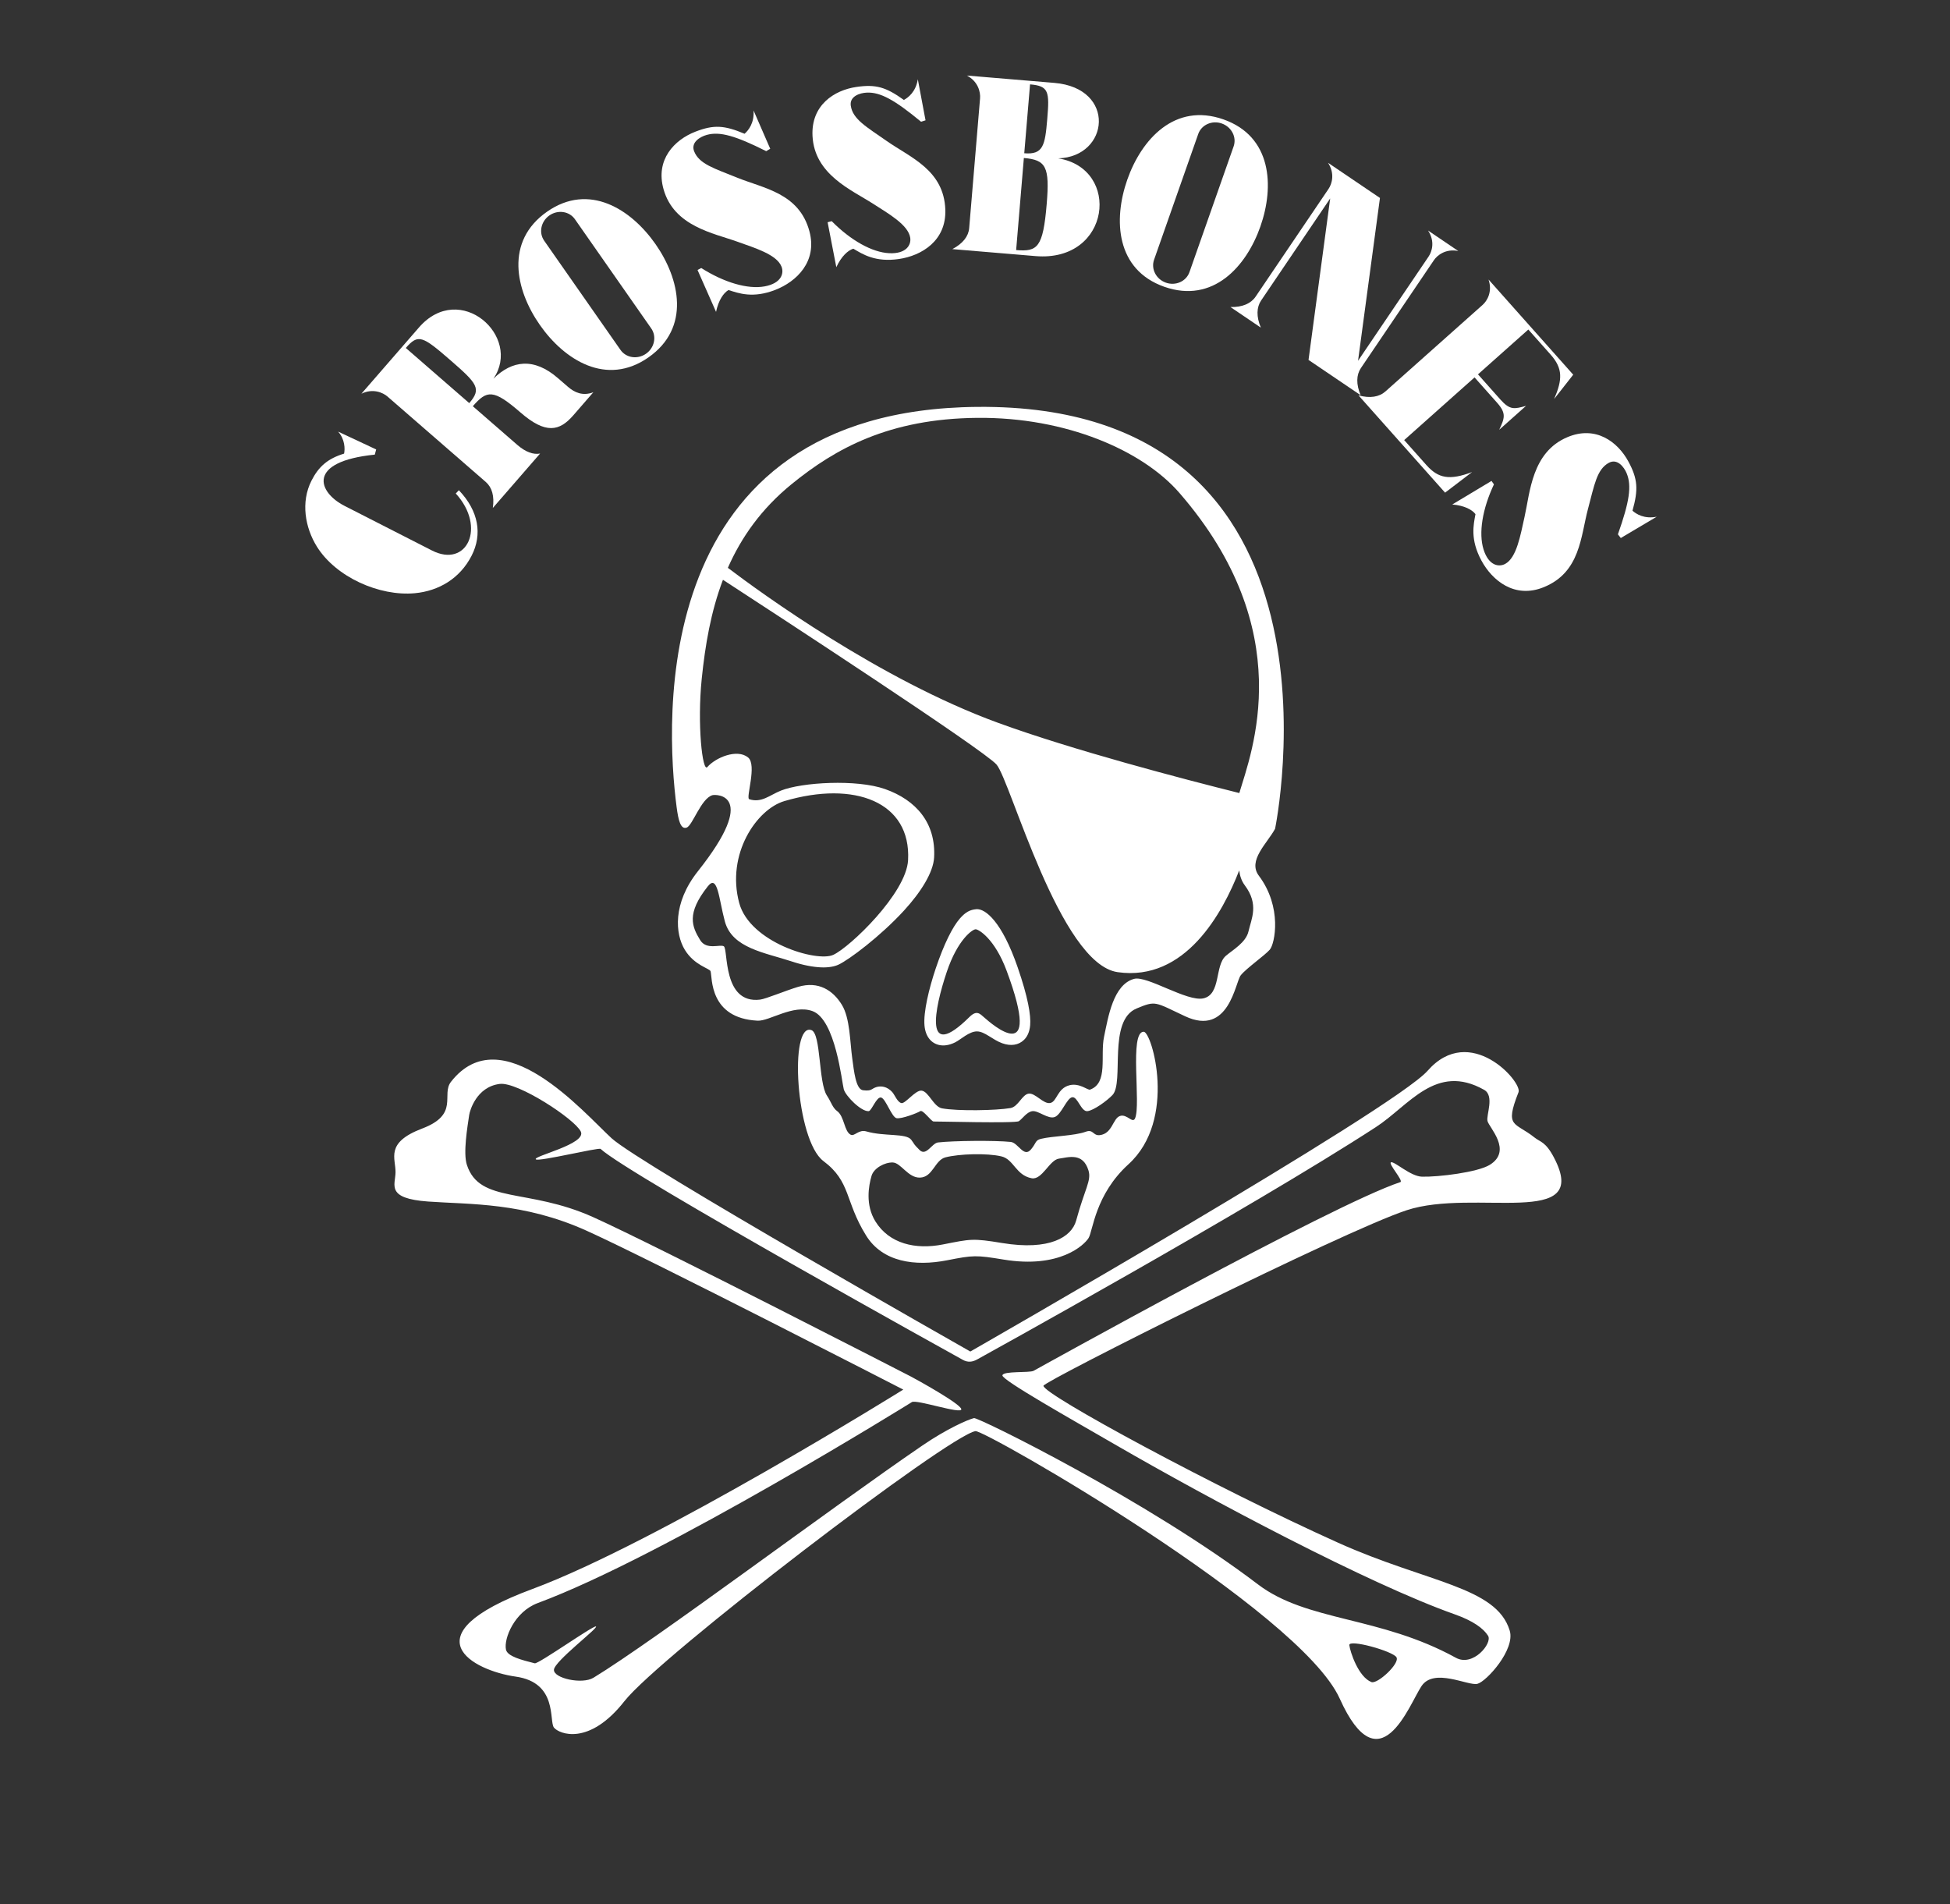<?xml version="1.0" encoding="UTF-8" standalone="no"?>
<!DOCTYPE svg PUBLIC "-//W3C//DTD SVG 1.1//EN" "http://www.w3.org/Graphics/SVG/1.1/DTD/svg11.dtd">
<svg width="100%" height="100%" viewBox="0 0 2048 2000" version="1.1" xmlns="http://www.w3.org/2000/svg" xmlns:xlink="http://www.w3.org/1999/xlink" xml:space="preserve" xmlns:serif="http://www.serif.com/" style="fill-rule:evenodd;clip-rule:evenodd;stroke-linejoin:round;stroke-miterlimit:2;">
    <rect x="0" y="0" width="2048" height="2000" fill="#333333" stroke="none"/>
    <g transform="matrix(1.097,0,0,1.094,-203.125,-302.01)">
        <g>
            <path d="M621.504,749.806C650.955,782.196 632.189,821.668 598.742,804.549L515.051,761.716C489.355,748.565 478.537,719.161 543.995,712.499L545.314,707.535L508.85,690.404C515.444,697.7 515.559,707.155 514.584,711.541C498.937,716.312 490.261,723.952 483.435,737.371C472.881,758.119 477.307,782.722 488.567,800.836C506.766,830.043 548.334,848.712 582.33,845.548C605.069,843.413 625.455,831.591 636.725,809.436C647.072,789.094 643.511,766.681 624.483,746.685L621.504,749.806Z" style="fill:white;fill-rule:nonzero;"/>
            <path d="M728.791,647.292C726.435,645.238 720.805,640.362 719.419,639.154C696.386,619.076 675.426,621.905 657.55,639.62C685.306,599.055 625.5,545.15 586.265,590.438L531.172,654.031C542.071,648.705 551.67,652.827 556.169,656.748L650.266,738.771C656.188,743.933 658.632,752.338 656.994,763.708L702.25,711.471C695.761,712.688 688.345,710.059 680.408,703.14C667.074,691.517 637.849,666.042 637.849,666.042C651.283,650.536 657.435,649.342 683.421,671.994C707.714,693.17 720.859,689.991 734.074,674.737L753.23,652.625C743.058,656.493 735.216,652.893 728.791,647.292L728.791,647.292ZM634.413,663.046L573.679,610.105C585.58,596.369 589.581,598.496 616.627,622.072C642.199,644.362 646.36,649.256 634.413,663.046Z" style="fill:white;fill-rule:nonzero;"/>
            <path d="M708.906,479.289C668.382,507.707 678.619,554.449 702.018,588.023C725.431,621.616 765.762,647.43 806.083,619.097C846.391,590.744 836.14,543.982 812.755,510.428C789.328,476.815 749.079,451.118 708.906,479.289L708.906,479.289ZM808.653,591.356C814.021,599.058 811.794,609.928 803.666,615.628C799.602,618.478 794.835,619.486 790.396,618.834C785.977,618.17 781.904,615.832 779.227,611.99L706.161,507.154C700.793,499.451 703.02,488.582 711.148,482.882C715.212,480.032 719.978,479.024 724.417,479.675C728.823,480.32 732.896,482.658 735.587,486.519L808.653,591.356Z" style="fill:white;fill-rule:nonzero;"/>
            <path d="M890.908,446.613C869.077,437.732 854.46,433.56 849.699,421.257C846.418,412.776 855.278,407.338 861.911,405.533C874.35,402.145 889.107,406.263 918.72,421.172L922.582,418.866L920.894,415.02L906.612,382.119C907.421,394.342 901.599,401.286 898.013,404.473C878.635,396.31 868.607,395.592 850.897,402.487C830.904,410.27 812.44,429.225 820.436,457.725C830.471,493.486 868.397,499.864 891.145,508.094C907.872,514.151 928.864,520.37 933.408,532.114C935.951,538.686 933.034,548.114 917.119,551.007C901.022,553.931 878.483,547.315 856.55,533.366L852.974,535.252L870.699,575.458C873.117,563.984 878.019,557.18 882.613,554.49C892.46,557.643 905.975,562.705 927.402,554.363C947.78,546.43 967.865,527.158 960.105,498.142C950.286,461.416 916.408,456.987 890.908,446.613L890.908,446.613Z" style="fill:white;fill-rule:nonzero;"/>
            <path d="M1034.22,411.507C1014.92,397.961 1001.6,390.621 999.695,377.562C998.384,368.561 1008.23,365.244 1015.1,364.97C1027.98,364.453 1041.45,371.771 1066.99,392.935L1071.27,391.553L1070.48,387.426L1063.88,352.157C1061.95,364.252 1054.73,369.718 1050.53,372.022C1033.45,359.725 1023.84,356.779 1005.04,359.534C983.82,362.643 961.603,376.985 963.054,406.556C964.876,443.662 1000.43,458.372 1020.77,471.489C1035.72,481.139 1054.8,491.902 1056.62,504.367C1057.63,511.343 1052.69,519.879 1036.54,519.135C1020.19,518.381 999.696,506.884 981.421,488.375L977.515,489.414L985.844,532.574C990.756,521.931 997.048,516.397 1002.12,514.803C1011.02,520.082 1023.07,528.042 1045.81,524.71C1067.44,521.54 1091.31,507.252 1090.2,477.231C1088.81,439.233 1056.77,427.329 1034.22,411.507L1034.22,411.507Z" style="fill:white;fill-rule:nonzero;"/>
            <path d="M1198.29,428.084C1247.35,426.598 1254.2,360.652 1194.59,355.636L1110.87,348.591C1121.62,354.271 1123.97,364.475 1123.47,370.433L1113.05,495.041C1112.39,502.883 1107.08,509.825 1096.94,515.212L1176.57,521.913C1248.79,527.991 1258.73,437.827 1198.29,428.084L1198.29,428.084ZM1171.32,357.06C1189.39,358.582 1190,363.961 1187.77,390.604C1185.67,415.674 1183.93,424.717 1165.78,423.189L1171.32,357.06ZM1158.01,516.128L1165.4,427.74C1186.62,429.526 1190.26,436.096 1187.26,471.962C1183.76,513.83 1178.47,517.849 1158.01,516.128Z" style="fill:white;fill-rule:nonzero;"/>
            <path d="M1356.51,390.691C1309.86,374.247 1277.98,409.851 1264.43,448.498C1250.89,487.168 1253.51,535.086 1299.97,551.413C1346.44,567.719 1378.33,532.092 1391.86,493.468C1405.41,454.775 1402.75,406.993 1356.51,390.691L1356.51,390.691ZM1323.93,537.327C1320.82,546.193 1310.72,550.718 1301.37,547.42C1296.69,545.771 1293.09,542.475 1291.03,538.479C1288.99,534.49 1288.51,529.808 1290.06,525.386L1332.34,404.707C1335.44,395.84 1345.55,391.315 1354.9,394.613C1359.58,396.263 1363.18,399.558 1365.24,403.555C1367.29,407.521 1367.77,412.203 1366.21,416.647L1323.93,537.327Z" style="fill:white;fill-rule:nonzero;"/>
            <path d="M1488.09,629.388L1557.98,525.837C1561.32,520.889 1569.38,514.671 1581.29,517.008L1552.39,497.378C1559.14,507.721 1556.22,517.419 1552.88,522.367L1485.34,622.431L1506.32,466.095L1456.64,432.356C1463.24,442.587 1460.47,452.396 1457.13,457.344L1387.24,560.895C1382.84,567.403 1374.65,571.09 1363.18,570.82L1392.31,590.601C1387.8,580.019 1388.17,571.02 1392.56,564.513L1458.67,466.566L1437.93,621.584L1487.84,655.473C1483.33,644.896 1483.7,635.896 1488.09,629.388Z" style="fill:white;fill-rule:nonzero;"/>
            <path d="M1550.84,722.585C1547.88,719.252 1529.51,698.542 1529.51,698.542L1596.89,638.376L1618.35,662.563C1627.6,672.987 1625.63,677.502 1620.5,688.638L1646.18,665.7C1635.13,668.716 1630.89,670.054 1621.68,659.681L1600.17,635.441L1648.36,592.415C1648.36,592.415 1666.74,613.126 1669.69,616.458C1681.6,629.875 1681.04,640.579 1673.09,659.099L1691.35,635.769L1610.28,544.408C1614.16,555.95 1609.08,564.776 1604.62,568.749L1511.51,651.895C1505.65,657.121 1496.81,658.676 1485.76,655.586L1568.67,749.013L1594.54,729.236C1572.95,737.394 1562.15,735.33 1550.84,722.585Z" style="fill:white;fill-rule:nonzero;"/>
            <path d="M1705.52,764.501C1711.6,741.67 1713.91,726.603 1725.49,720.339C1733.47,716.021 1739.95,724.165 1742.56,730.543C1747.45,742.504 1745.21,757.703 1734.14,789.026L1736.9,792.584L1740.49,790.427L1771.27,772.13C1759.28,774.452 1751.68,769.519 1748.09,766.345C1753.76,746.044 1753.22,735.974 1744.21,719.203C1734.03,700.268 1712.99,684.242 1685.78,695.737C1651.65,710.161 1650.05,748.702 1644.73,772.364C1640.81,789.764 1637.27,811.43 1626.21,817.409C1620.03,820.756 1610.34,819.022 1605.5,803.54C1600.61,787.882 1604.36,764.626 1615.44,741.066L1613.13,737.74L1575.55,760.37C1587.2,761.354 1594.54,765.388 1597.77,769.628C1595.88,779.82 1592.55,793.899 1603.46,814.192C1613.83,833.49 1635.39,851.09 1663.13,839.767C1698.24,825.438 1698.42,791.169 1705.52,764.501L1705.52,764.501Z" style="fill:white;fill-rule:nonzero;"/>
        </g>
    </g>
    <g transform="matrix(-1.018,0,0,1.018,2068.92,171.682)">
        <g transform="matrix(0.831,0,0,0.79,173.094,205.464)">
            <path d="M1032.7,1291.41C1032.7,1291.41 1443.08,1046.76 1478.15,1012.82C1513.23,978.872 1614.48,854.537 1677.43,939.137C1690.08,956.139 1666.46,981.548 1713.15,1000.18C1759.84,1018.82 1745.87,1039.05 1746.31,1057.83C1746.7,1074.19 1758.26,1091.58 1705.91,1095.54C1653.56,1099.49 1587.66,1096.45 1509.25,1133.59C1430.84,1170.72 1115.95,1341.14 1115.95,1341.14C1115.95,1341.14 1421.08,1540.98 1576.76,1601.7C1732.45,1662.42 1649.79,1708.13 1597.1,1715.96C1544.42,1723.79 1556.01,1774.22 1549.59,1782.57C1543.16,1790.93 1505.99,1806.81 1462.19,1748.1C1418.38,1689.4 1059.14,1400.45 1026.27,1395.39C1014.81,1393.62 623.59,1629.17 574.07,1744.72C524.55,1860.27 488.156,1753.04 472.611,1728.43C457.066,1703.82 414.437,1728.51 403.109,1725.38C391.781,1722.26 355.929,1680.62 363.038,1655.91C379.614,1598.3 465.107,1593.59 576.132,1541.1C728,1469.28 942.534,1347.25 941.906,1336.14C941.577,1330.33 570.959,1134.75 491.198,1106.98C406.771,1077.6 260.897,1132.48 308.162,1038.03C318.616,1017.14 324.929,1018.08 332.228,1011.95C356.947,991.194 369.71,999.666 352.107,952.76C347.144,939.536 412.295,861.655 465.009,924.79C506.902,974.964 1032.7,1291.41 1032.7,1291.41ZM503.649,1690.69C499.073,1698.73 527.293,1726.12 534.707,1723.09C551.08,1716.37 561.237,1683.2 562.164,1674.88C563.091,1666.56 508.225,1682.66 503.649,1690.69ZM1657.72,1047.66C1641.86,1098.73 1582.09,1077.5 1500.9,1115.95C1422.3,1153.17 1106.66,1323.98 1106.66,1323.98C1100.62,1327.25 1044.18,1359.95 1043.9,1366.82C1043.61,1373.68 1099.51,1353.69 1105.26,1357.46C1105.26,1357.46 1412.8,1558.69 1569.67,1619.88C1598.59,1631.16 1612.11,1666.25 1609.19,1680.71C1607.37,1689.72 1589.13,1694.36 1573.49,1698.58C1568.95,1699.8 1501.14,1649.2 1497.51,1650.45C1493.55,1651.8 1549.13,1695.86 1549.64,1707.02C1550.16,1718.19 1514.66,1726.45 1500.58,1717.44C1424.34,1668.62 1204.21,1494.57 1092.17,1414.12C1061.48,1392.08 1035.87,1380.39 1028.13,1378.35C1023.14,1377.04 811.991,1486.34 675.637,1595.49C614.476,1644.45 524.738,1636.54 429.9,1691.35C408.588,1703.67 384.17,1672.26 389.941,1662.59C395.736,1652.89 408.694,1643.04 431.174,1634.68C538.262,1594.83 734.682,1484.94 853.604,1412.53C907.187,1379.89 993.744,1328.6 992.866,1322.56C991.988,1316.53 959.451,1319.55 954.114,1316.6C954.114,1316.6 583.801,1099.76 498.828,1070.18C494.466,1068.66 514.727,1045.45 510.308,1044.29C505.749,1043.1 486.193,1062.71 471.963,1063.09C451.53,1063.63 402.661,1057.37 387.707,1047.57C359.384,1029 388.679,998.83 390.632,990.41C392.445,982.597 381.588,957.511 394.862,949.65C454.755,914.182 487.907,970.111 529.122,998.292C685.479,1105.2 1023.9,1301.57 1023.9,1301.57C1030.07,1305.28 1035.92,1305.92 1042.1,1302.23C1042.1,1302.23 1456.35,1061.07 1491.72,1026.84C1494.01,1024.62 1568.52,1043.8 1572.09,1040.47C1576.54,1036.33 1508.83,1020.61 1516.28,1004.19C1523.74,987.766 1594.66,939.081 1616.82,941.944C1646.06,945.724 1654.13,977.348 1654.85,982.435C1657.03,998.07 1662.56,1032.1 1657.72,1047.66Z" style="fill:white;"/>
        </g>
        <g transform="matrix(1,0,0,0.943,0.27,34.742)">
            <path d="M861.048,1007.84C854.712,992.616 867.254,913.073 852.146,913.078C843.698,913.08 817.253,1009.29 867.851,1058.07C902.282,1091.26 904.515,1131.03 908.978,1138.73C913.44,1146.44 938.942,1172.43 996.632,1162.34C1025.11,1157.36 1027.99,1157.49 1054.69,1163.06C1088.2,1170.06 1121.52,1165.08 1138.54,1136.01C1160.65,1098.25 1153.99,1077.27 1182.58,1054.54C1211.16,1031.8 1218.09,902.418 1194.91,911.323C1184.94,915.153 1187.74,968.76 1178.95,982.907C1174.27,990.438 1173.29,996.107 1168.29,1000C1160.9,1005.74 1161.13,1022.4 1154.33,1025.78C1150.33,1027.77 1146.25,1019.66 1138.21,1022.14C1119.64,1027.86 1097.23,1023.84 1091.98,1031.26C1087.93,1036.97 1090.3,1035.1 1083.41,1042.44C1076.51,1049.78 1070.72,1034.98 1064.29,1034.19C1048.62,1032.29 1005.83,1031.82 989.323,1033.62C981.651,1034.46 975.954,1051.05 968.6,1042.03C962.735,1034.83 964.381,1031.86 958.03,1030.22C945.925,1027.1 923.719,1027.05 911.882,1022.46C903.932,1019.38 904.566,1027.05 897.466,1026.19C884.406,1024.62 884.09,1008.15 876.773,1005.31C869.455,1002.48 863.614,1014 861.048,1007.84ZM1132.89,1070.68C1135.89,1081.43 1139.49,1102.52 1128.91,1120.6C1114.58,1145.07 1087.56,1151.69 1059.34,1145.8C1030.56,1139.79 1028.76,1138.88 998.07,1144.24C949.443,1152.74 926.476,1137.85 921.781,1119.52C912.805,1084.49 905.861,1075.96 909.118,1064.77C914.913,1044.86 929.799,1050.48 939.572,1051.91C949.345,1053.34 956.925,1075.55 967.755,1073.36C984.043,1070.07 986.149,1052.72 998.792,1049.48C1013.61,1045.67 1042.62,1046.64 1056.67,1050.5C1067.75,1053.55 1069.59,1072.36 1083.08,1072.67C1095.23,1072.95 1102.63,1056.45 1110.93,1056.12C1119.23,1055.79 1130.54,1062.22 1132.89,1070.68Z" style="fill:white;"/>
        </g>
        <g transform="matrix(-0.982,0,0,0.982,2031.67,-168.592)">
            <path d="M1338.91,870.643C1338.91,870.643 1431.75,423.613 1025.87,427.411C678.948,430.658 698.639,759.668 710.195,848.03C711.989,861.746 714.415,871.555 720.665,869.446C726.916,867.338 735.742,838.959 747.699,835.379C751.49,834.244 797.291,833.643 732.586,915.195C705.76,949.005 708.637,981.247 718.844,997.888C728.943,1014.35 744.961,1017.28 745.845,1020.35C747.78,1027.05 744.299,1069.72 795.254,1072.26C807.68,1072.88 832.469,1054.82 852.883,1062.18C877.209,1070.95 883.801,1137.2 885.793,1144.34C887.784,1151.48 904.083,1167.92 911.953,1167.31C915.055,1167.07 920.206,1151.77 925.05,1153C929.894,1154.23 936.119,1173.73 941.287,1174.7C946.455,1175.67 963.262,1169.23 966.116,1167.31C968.97,1165.38 977.765,1178.37 980.228,1178.18C982.69,1177.99 1066.04,1180.32 1069.75,1177.83C1073.46,1175.34 1078.05,1168.01 1084.05,1167.31C1090.35,1166.57 1100.62,1176.14 1107.55,1173.41C1114.47,1170.67 1120.03,1153.7 1125.72,1152.69C1131.41,1151.67 1135.06,1167.96 1141.69,1167.31C1148.33,1166.65 1162.52,1156.27 1168.11,1150.34C1180.67,1137.01 1162.76,1072.14 1193.46,1059.42C1213.84,1050.97 1212.26,1052.51 1244.31,1067.57C1290.59,1089.33 1296.98,1031.92 1302.86,1024.56C1308.73,1017.21 1328.02,1003.77 1333.36,997.641C1338.7,991.515 1346.7,953.005 1321.87,919.963C1309.84,903.96 1330.7,885.953 1338.91,870.643ZM758.853,609.081C746.085,642.633 740.148,678.015 736.556,713.038C731.653,760.848 737.294,811.756 742.454,805.796C751.051,795.867 773.684,786.286 785.232,795.703C794.905,803.592 782.634,838.33 786.431,839.57C799.353,843.792 807.88,835.309 819.701,830.566C841.743,821.722 899.506,818.441 929.119,828.916C961.69,840.437 982.63,864.398 980.705,900.698C979.867,916.502 966.732,937.321 948.971,956.665C924.132,983.716 891.184,1008.37 880.129,1013.45C875.974,1015.36 869.864,1016.52 862.365,1016.26C853.811,1015.97 842.963,1013.95 831.608,1010.18C802.956,1000.68 768.472,996.254 760.824,967.883C754.504,944.442 753.391,917.933 742.996,931.034C720.216,959.745 726.248,973.465 734.916,987.596C741.543,998.4 755.726,991.75 759.726,994.085C764.585,996.92 758.052,1055.05 797.965,1050.11C803.942,1049.37 825.039,1040.55 837.714,1036.75C859.166,1030.31 874.513,1040.33 883.875,1055.74C892.346,1069.69 892.29,1094.53 894.652,1111.62C896.521,1125.14 898.364,1144.42 906.047,1145.35C911.45,1146 913.767,1145.39 915.662,1144.13C919.809,1141.37 924.117,1140.83 928.232,1141.87C930.893,1142.55 934.131,1144.26 937,1147.63C939.384,1150.43 942.196,1157.88 946.303,1158.83C950.409,1159.77 960.91,1145.17 967.409,1145.74C974.903,1146.4 980.1,1162.74 989.02,1164.36C1005.63,1167.37 1045.74,1166.64 1060.92,1164.06C1069.12,1162.67 1073.11,1149.79 1080.08,1148.9C1087.05,1148.01 1095.56,1160.21 1102.74,1158.73C1109.92,1157.25 1109.98,1143.2 1123.16,1140.03C1133.59,1137.53 1142.25,1145.52 1144.49,1144.7C1163.86,1137.69 1155.02,1109.15 1159.23,1089.16C1163.53,1068.76 1168.78,1034.26 1190.84,1028.32C1204.39,1024.67 1246.4,1052.6 1263.57,1048.81C1282.25,1044.7 1275.38,1014.3 1287.17,1004.14C1294.32,997.973 1308.28,990.238 1310.97,978.468C1314.03,965.139 1322.2,950.165 1307.11,930.077C1303.74,925.597 1301.87,920.062 1301.24,914.375C1283.93,958.953 1244.6,1031.46 1173.54,1021.28C1112.72,1012.58 1061.15,820.487 1046.28,803.188C1033.17,787.951 811.514,643.341 758.853,609.081ZM1025,955.132C1034.55,954.284 1051.93,968.309 1068.42,1016.04C1079.43,1047.88 1082.48,1066.68 1081.61,1076.97C1080.95,1084.66 1078.2,1089.41 1075.2,1092.35C1069.55,1097.9 1061.41,1099.28 1052.2,1095.95C1041.93,1092.25 1034.09,1083.69 1025.87,1083.52C1017.65,1083.36 1008.56,1092.16 1002.9,1094.98C996.083,1098.38 990.507,1098.73 986.292,1097.87C978.246,1096.22 971.748,1089.64 970.603,1077.52C969.267,1063.38 975.379,1038.21 982.404,1017.35C991.018,991.768 1000.05,973.71 1007.81,964.872C1013.68,958.176 1018.35,955.723 1025,955.132ZM1024.42,976.24C1021.1,976.081 1005.42,987.068 994.05,1020.84C980.775,1060.26 969.569,1116.09 1017.79,1068.41C1025.48,1060.81 1028.78,1064.92 1033.35,1068.89C1040.65,1075.26 1095.85,1124.27 1056.81,1019.61C1044.38,986.303 1027.75,976.401 1024.42,976.24ZM823.355,841.562C897.175,819.747 956.594,842.396 953.348,903.615C951.499,938.483 892.213,995.076 874.773,1003.1C857.333,1011.12 787.097,990.019 775.945,948.653C762.072,897.196 794.289,850.151 823.355,841.562ZM1301.34,833.11C1314.08,790.247 1364.5,662.864 1238.31,517.689C1199.78,473.355 1119.69,438.057 1025.99,438.934C933.425,439.8 877.076,471.07 831.065,508.518C799.092,534.541 778.093,564.53 764.009,596.503C798.541,622.681 923.704,713.942 1047.55,759.209C1126.44,788.042 1241.89,818.234 1301.34,833.11Z" style="fill:white;"/>
        </g>
    </g>
</svg>
